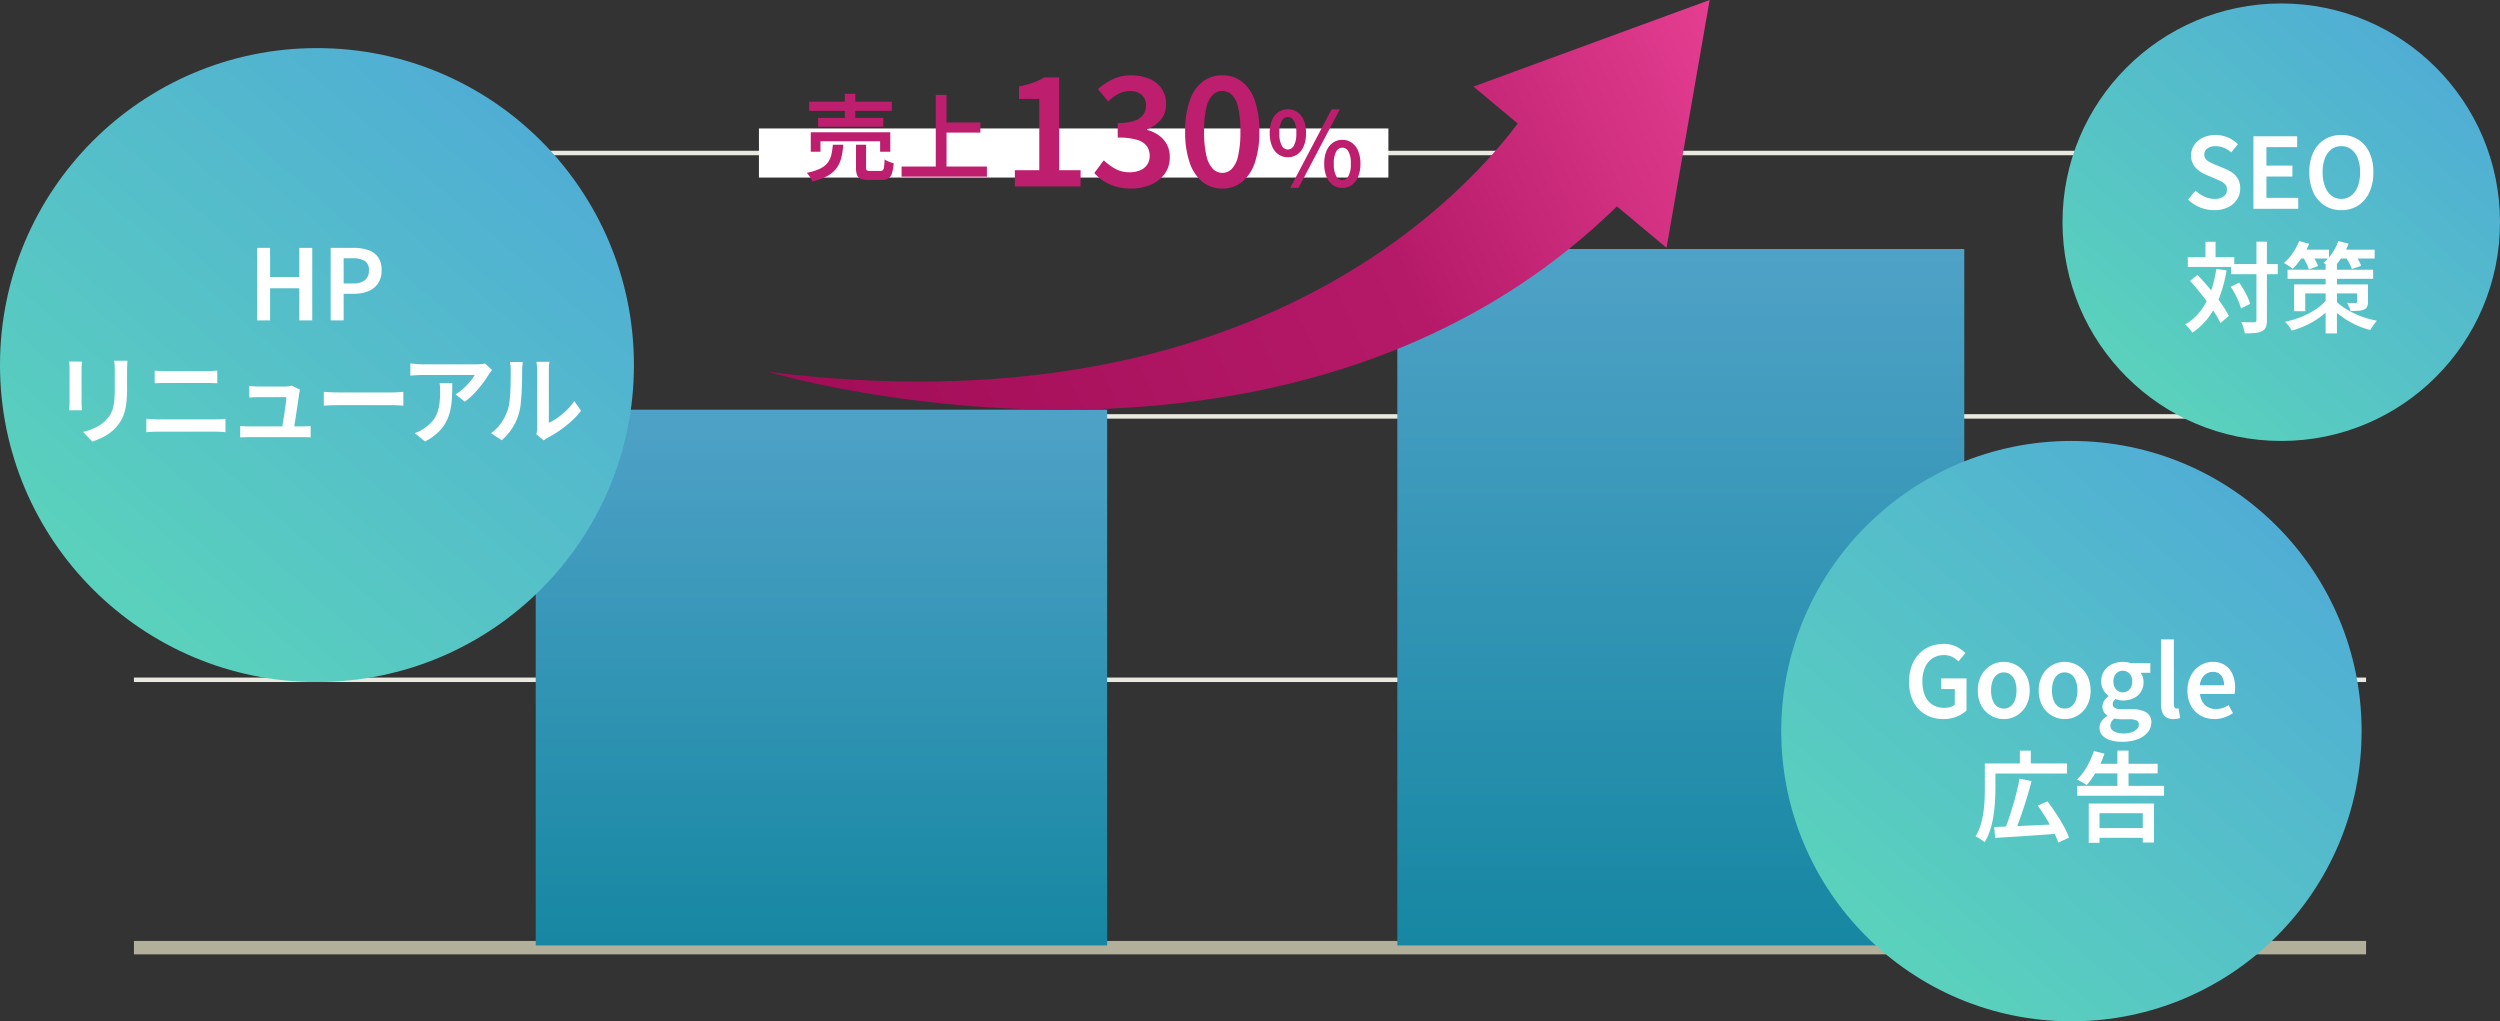 <svg xmlns="http://www.w3.org/2000/svg" xmlns:xlink="http://www.w3.org/1999/xlink" width="560" height="228.774" viewBox="0 0 560 228.774">
  <rect x="0" y="0" width="560" height="228.774" fill="#333333" stroke="none"/>
  <defs>
    <linearGradient id="linear-gradient" x1="0.035" y1="0.238" x2="1.038" y2="0.756" gradientUnits="objectBoundingBox">
      <stop offset="0" stop-color="#a20c57"/>
      <stop offset="0.591" stop-color="#b51a68"/>
      <stop offset="1" stop-color="#ea4296"/>
    </linearGradient>
    <linearGradient id="linear-gradient-2" x1="0.5" x2="0.5" y2="1" gradientUnits="objectBoundingBox">
      <stop offset="0" stop-color="#4fa2c7"/>
      <stop offset="1" stop-color="#1687a2"/>
    </linearGradient>
    <clipPath id="clip-path">
      <path id="パス_7684" data-name="パス 7684" d="M158.052,19.393l9.919,8.285C154.438,45.62,105.982,96.626,0,83.28c0,0,28.156,8.458,65.547,8.494h.489c38.573-.039,86.843-9.081,124.152-45.541L201.3,55.514,210.956,0Z" fill="url(#linear-gradient)"/>
    </clipPath>
    <linearGradient id="linear-gradient-5" y1="1" x2="0.883" gradientUnits="objectBoundingBox">
      <stop offset="0" stop-color="#5cd9b7"/>
      <stop offset="1" stop-color="#4fa9d8"/>
    </linearGradient>
  </defs>
  <g id="グループ_3725" data-name="グループ 3725" transform="translate(-440 -1672.226)">
    <g id="グループ_3420" data-name="グループ 3420" transform="translate(17.836 -9)">
      <g id="グループ_3419" data-name="グループ 3419" transform="translate(-67.336)">
        <line id="線_416" data-name="線 416" x2="500" transform="translate(519.5 1715.5)" fill="none" stroke="#eae9df" stroke-width="1"/>
        <line id="線_418" data-name="線 418" x2="500" transform="translate(519.5 1833.5)" fill="none" stroke="#eae9df" stroke-width="1"/>
        <line id="線_419" data-name="線 419" x2="500" transform="translate(519.5 1774.5)" fill="none" stroke="#eae9df" stroke-width="1"/>
        <line id="線_417" data-name="線 417" x2="500" transform="translate(519.5 1893.5)" fill="none" stroke="#b2b09b" stroke-width="3"/>
      </g>
    </g>
    <rect id="長方形_1821" data-name="長方形 1821" width="128" height="120" transform="translate(560 1764)" fill="url(#linear-gradient-2)"/>
    <rect id="長方形_1822" data-name="長方形 1822" width="127" height="156" transform="translate(753 1728)" fill="url(#linear-gradient-2)"/>
    <g id="グループ_3422" data-name="グループ 3422" transform="translate(612.002 1672.226)">
      <g id="グループ_3421" data-name="グループ 3421" clip-path="url(#clip-path)">
        <rect id="長方形_1823" data-name="長方形 1823" width="208.722" height="224.253" transform="translate(-47.421 57.551) rotate(-50.512)" fill="url(#linear-gradient)"/>
      </g>
    </g>
    <g id="グループ_3423" data-name="グループ 3423" transform="translate(-2 -9)">
      <rect id="長方形_1824" data-name="長方形 1824" width="141" height="11" transform="translate(612 1710)" fill="#fff"/>
      <path id="パス_7810" data-name="パス 7810" d="M-37.672,0V-3.651H-32.2V-19.619h-4.546v-2.8a20.781,20.781,0,0,0,3.177-.84,14.206,14.206,0,0,0,2.485-1.18h3.332V-3.651h4.8V0ZM-11.6.465A12.187,12.187,0,0,1-15.116,0a10.028,10.028,0,0,1-2.722-1.258,10.787,10.787,0,0,1-2.041-1.758l2.126-2.843a12.57,12.57,0,0,0,2.538,1.88,6.451,6.451,0,0,0,3.225.792,5.971,5.971,0,0,0,2.371-.435A3.581,3.581,0,0,0-8.04-4.876a3.367,3.367,0,0,0,.566-1.962,3.762,3.762,0,0,0-.634-2.194,4.077,4.077,0,0,0-2.19-1.419,14.674,14.674,0,0,0-4.332-.5v-3.263a11.061,11.061,0,0,0,3.77-.515A3.96,3.96,0,0,0-8.9-16.123,3.455,3.455,0,0,0-8.3-18.108a3.086,3.086,0,0,0-.95-2.4,3.789,3.789,0,0,0-2.647-.865,5.4,5.4,0,0,0-2.581.634,10.4,10.4,0,0,0-2.289,1.688l-2.308-2.764A14.863,14.863,0,0,1-15.7-24.046a9.156,9.156,0,0,1,3.985-.856,10.534,10.534,0,0,1,4.124.754,6.228,6.228,0,0,1,2.785,2.2,6.007,6.007,0,0,1,1,3.5,5.3,5.3,0,0,1-1.127,3.443A7.368,7.368,0,0,1-8.056-12.83v.158a7.992,7.992,0,0,1,2.583,1.185A5.971,5.971,0,0,1-3.644-9.453,5.852,5.852,0,0,1-2.97-6.586,6.175,6.175,0,0,1-4.15-2.777,7.49,7.49,0,0,1-7.286-.368,10.908,10.908,0,0,1-11.6.465Zm20.4,0A6.92,6.92,0,0,1,4.387-1.009,9.338,9.338,0,0,1,1.495-5.327,20.813,20.813,0,0,1,.474-12.31a20.408,20.408,0,0,1,1.021-6.937,9.037,9.037,0,0,1,2.892-4.227A7.064,7.064,0,0,1,8.8-24.9a7.016,7.016,0,0,1,4.4,1.428,9.041,9.041,0,0,1,2.876,4.227A20.511,20.511,0,0,1,17.09-12.31a20.918,20.918,0,0,1-1.015,6.983A9.344,9.344,0,0,1,13.2-1.009,6.874,6.874,0,0,1,8.8.465Zm0-3.514a2.957,2.957,0,0,0,2.1-.876,6.038,6.038,0,0,0,1.431-2.908,23.2,23.2,0,0,0,.515-5.476,22.663,22.663,0,0,0-.515-5.442A5.676,5.676,0,0,0,10.9-20.568,3.04,3.04,0,0,0,8.8-21.4a3.054,3.054,0,0,0-2.092.831,5.714,5.714,0,0,0-1.459,2.817,21.955,21.955,0,0,0-.532,5.442,22.474,22.474,0,0,0,.532,5.476A6.076,6.076,0,0,0,6.707-3.925,2.97,2.97,0,0,0,8.8-3.049Zm14.674-3.5a3.587,3.587,0,0,1-2.106-.64A4.176,4.176,0,0,1,19.936-9.04a7.439,7.439,0,0,1-.514-2.914,7.289,7.289,0,0,1,.514-2.9,4.088,4.088,0,0,1,1.431-1.813,3.649,3.649,0,0,1,2.106-.625,3.687,3.687,0,0,1,2.129.625,4.088,4.088,0,0,1,1.431,1.813,7.289,7.289,0,0,1,.514,2.9,7.439,7.439,0,0,1-.514,2.914A4.176,4.176,0,0,1,25.6-7.188,3.624,3.624,0,0,1,23.473-6.547Zm0-1.73a1.575,1.575,0,0,0,1.358-.88,5.533,5.533,0,0,0,.54-2.8,5.329,5.329,0,0,0-.54-2.761,1.581,1.581,0,0,0-1.358-.845,1.585,1.585,0,0,0-1.354.845,5.3,5.3,0,0,0-.543,2.761,5.5,5.5,0,0,0,.543,2.8A1.578,1.578,0,0,0,23.473-8.278ZM24.01.314l9.269-17.6h1.845L25.863.314Zm11.674,0a3.582,3.582,0,0,1-2.11-.64,4.212,4.212,0,0,1-1.431-1.852,7.392,7.392,0,0,1-.518-2.913,7.245,7.245,0,0,1,.518-2.9,4.175,4.175,0,0,1,1.431-1.821,3.613,3.613,0,0,1,2.11-.633,3.6,3.6,0,0,1,2.1.633A4.175,4.175,0,0,1,39.216-7.99a7.245,7.245,0,0,1,.518,2.9,7.392,7.392,0,0,1-.518,2.913A4.212,4.212,0,0,1,37.785-.326,3.569,3.569,0,0,1,35.684.314Zm0-1.746a1.583,1.583,0,0,0,1.35-.872,5.423,5.423,0,0,0,.547-2.788,5.262,5.262,0,0,0-.547-2.769,1.59,1.59,0,0,0-1.35-.838,1.592,1.592,0,0,0-1.362.838,5.293,5.293,0,0,0-.543,2.769A5.455,5.455,0,0,0,34.322-2.3,1.585,1.585,0,0,0,35.684-1.431Z" transform="translate(707 1723)" fill="#be1e6e"/>
      <path id="パス_7811" data-name="パス 7811" d="M-19.741-16h18.51v2.065h-18.51Zm2,3.641h14.6v1.974h-14.6Zm-1.641,3.207h17.8v4.365H-3.854V-7.129H-17.216v2.342h-2.171Zm7.622-8.608h2.346v6.483h-2.346Zm2.507,11.4H-7v5.126q0,.483.164.613a1.37,1.37,0,0,0,.745.13h2.311a.75.75,0,0,0,.546-.178,1.339,1.339,0,0,0,.262-.735,16.22,16.22,0,0,0,.115-1.661,3.773,3.773,0,0,0,.6.348,5.993,5.993,0,0,0,.748.3q.39.126.685.211a9.541,9.541,0,0,1-.4,2.3,1.955,1.955,0,0,1-.842,1.131,3.087,3.087,0,0,1-1.5.312H-6.39a4.907,4.907,0,0,1-1.768-.249,1.485,1.485,0,0,1-.859-.85,4.523,4.523,0,0,1-.242-1.646Zm-5.187,0h2.333a17.759,17.759,0,0,1-.437,2.895,6.709,6.709,0,0,1-1.043,2.317A6.291,6.291,0,0,1-15.623.621a13.071,13.071,0,0,1-3.422,1.264,3.328,3.328,0,0,0-.3-.657,7.8,7.8,0,0,0-.46-.71,4.882,4.882,0,0,0-.485-.58A12.248,12.248,0,0,0-17.3-1a4.723,4.723,0,0,0,1.7-1.329A4.7,4.7,0,0,0-14.78-4.1,14.869,14.869,0,0,0-14.445-6.363ZM9.891-11.339H18.6V-9.07H9.891ZM.957-1.47H20.064V.8H.957ZM8.613-17.509h2.41V-.226H8.613Z" transform="translate(643 1720)" fill="#be1e6e"/>
    </g>
    <g id="グループ_3424" data-name="グループ 3424" transform="translate(405 2)">
      <circle id="楕円形_116" data-name="楕円形 116" cx="71" cy="71" r="71" transform="translate(35 1681)" fill="url(#linear-gradient-5)"/>
      <path id="パス_7807" data-name="パス 7807" d="M-13.406,0V-16.252H-10.5v6.524h6.544v-6.524h2.9V0h-2.9V-7.2H-10.5V0ZM3.07,0V-16.252H8.2a10.161,10.161,0,0,1,3.227.473,4.48,4.48,0,0,1,2.234,1.567,4.867,4.867,0,0,1,.818,2.979,5.074,5.074,0,0,1-.815,2.972,4.837,4.837,0,0,1-2.216,1.732,8.392,8.392,0,0,1-3.161.565H5.978V0ZM5.978-8.282H8.064a4.149,4.149,0,0,0,2.682-.729,2.716,2.716,0,0,0,.882-2.222,2.289,2.289,0,0,0-.926-2.1,5.184,5.184,0,0,0-2.741-.586H5.978ZM-42.455,9.035q-.022.441-.051.966t-.029,1.156v4.128a27.4,27.4,0,0,1-.158,3.162,12.405,12.405,0,0,1-.474,2.32,8.1,8.1,0,0,1-.778,1.742,9.577,9.577,0,0,1-1.078,1.441,8.352,8.352,0,0,1-1.647,1.441,12.909,12.909,0,0,1-1.889,1.056,18.918,18.918,0,0,1-1.767.7l-2.061-2.171a13.381,13.381,0,0,0,2.945-1.056A8.125,8.125,0,0,0-47.1,22.154a7.024,7.024,0,0,0,.931-1.308,5.839,5.839,0,0,0,.546-1.469,11.933,11.933,0,0,0,.26-1.842q.073-1.036.073-2.405V11.157q0-.631-.037-1.156t-.1-.966Zm-10.2.184q-.022.36-.051.763t-.029.888v7.407q0,.418.029.95t.051.9h-2.863q.029-.294.066-.833t.037-1.031V10.869q0-.3-.022-.8t-.066-.855Zm16.3,2.014q.573.066,1.241.1t1.219.029h9.2q.646,0,1.274-.037t1.09-.088v2.849q-.462-.029-1.13-.051t-1.233-.022h-9.186q-.609,0-1.271.018t-1.2.055Zm-1.862,10.8q.631.037,1.311.085t1.318.048h12.784q.543,0,1.153-.037t1.153-.1v3.01q-.558-.059-1.2-.092t-1.109-.033H-35.593q-.639,0-1.333.037t-1.3.088ZM-3.795,15.52a3.235,3.235,0,0,0-.114.437q-.048.246-.077.415-.059.469-.18,1.294l-.268,1.825q-.147,1-.3,1.994T-5.012,23.3q-.125.825-.213,1.294H-7.912q.081-.419.2-1.155t.264-1.626q.147-.89.271-1.787t.22-1.651q.1-.754.11-1.187h-6.239q-.514,0-1.069.026t-1.01.062v-2.6q.286.037.654.066t.746.048q.378.018.657.018h5.938q.221,0,.515-.026t.57-.074a1.331,1.331,0,0,0,.394-.114Zm-13.4,8.114q.433.037.977.074t1.094.037H-3.456q.4,0,1.014-.026t1.029-.063V26.2q-.22-.022-.588-.029l-.742-.015q-.375-.007-.661-.007H-15.127q-.551,0-1.013.011T-17.2,26.2ZM1.531,16l.962.059q.58.037,1.227.055t1.218.018H16.823q.792,0,1.449-.055T19.347,16V19.09l-1.09-.066q-.716-.044-1.427-.044H4.938q-.924,0-1.868.033t-1.539.077Zm37.7-4.878q-.162.191-.4.5t-.383.53a21.076,21.076,0,0,1-1.317,1.941A25.96,25.96,0,0,1,35.271,16.3a14.471,14.471,0,0,1-2.165,1.9l-2.053-1.641a10.592,10.592,0,0,0,1.358-.974,15.174,15.174,0,0,0,2.248-2.343,7.064,7.064,0,0,0,.662-1.01H23.554q-.668,0-1.28.037t-1.354.11V9.62q.624.081,1.3.147t1.339.066H35.633q.287,0,.688-.018t.783-.062a3.974,3.974,0,0,0,.566-.1Zm-8.919,2.941q0,1.671-.077,3.2a17.41,17.41,0,0,1-.384,2.915,10.244,10.244,0,0,1-.964,2.612A9.26,9.26,0,0,1,27.1,25.107a12.623,12.623,0,0,1-2.9,2.011l-2.3-1.877a8.819,8.819,0,0,0,1.083-.452,7.423,7.423,0,0,0,1.135-.694,7.892,7.892,0,0,0,1.8-1.6,6.447,6.447,0,0,0,1.044-1.856,9.712,9.712,0,0,0,.494-2.172,22.06,22.06,0,0,0,.136-2.529q0-.477-.022-.922a7.88,7.88,0,0,0-.11-.951ZM49.144,25.516a5.986,5.986,0,0,0,.121-.7,6.757,6.757,0,0,0,.048-.808V11.084a8.89,8.89,0,0,0-.074-1.23q-.074-.518-.081-.591h2.915q-.007.073-.07.6a10.6,10.6,0,0,0-.063,1.238V22.931A12.157,12.157,0,0,0,53.9,21.8a15.874,15.874,0,0,0,2.006-1.662,13.489,13.489,0,0,0,1.743-2.065l1.509,2.164a17.16,17.16,0,0,1-2.192,2.36,25.589,25.589,0,0,1-2.647,2.094,23.051,23.051,0,0,1-2.633,1.581,4.164,4.164,0,0,0-.54.334l-.356.268Zm-10.157-.258a9.029,9.029,0,0,0,2.372-2.431,11.608,11.608,0,0,0,1.4-2.877,9.246,9.246,0,0,0,.37-1.807q.128-1.081.191-2.313t.073-2.438q.011-1.206.011-2.182a9.518,9.518,0,0,0-.051-1.066,7.8,7.8,0,0,0-.14-.837H46.1l-.04.359q-.033.294-.066.695t-.033.82q0,.961-.022,2.234t-.092,2.618q-.07,1.346-.194,2.548a12.815,12.815,0,0,1-.352,2.031A12.487,12.487,0,0,1,43.8,24.037a12.628,12.628,0,0,1-2.417,2.81Z" transform="translate(106 1742)" fill="#fff"/>
    </g>
    <g id="グループ_3425" data-name="グループ 3425" transform="translate(798 95)">
      <circle id="楕円形_116-2" data-name="楕円形 116" cx="65" cy="65" r="65" transform="translate(41 1676)" fill="url(#linear-gradient-5)"/>
      <path id="パス_7809" data-name="パス 7809" d="M-28.706.3a7.846,7.846,0,0,1-3.918-.975,6.954,6.954,0,0,1-2.737-2.845,9.509,9.509,0,0,1-1.005-4.555,10.066,10.066,0,0,1,.591-3.565,7.71,7.71,0,0,1,1.64-2.662,7.077,7.077,0,0,1,2.443-1.665,7.883,7.883,0,0,1,3.022-.572,6.238,6.238,0,0,1,2.946.638,7.927,7.927,0,0,1,1.971,1.416l-1.552,1.862a6.143,6.143,0,0,0-1.378-1,4,4,0,0,0-1.9-.407,4.49,4.49,0,0,0-2.515.707A4.68,4.68,0,0,0-32.782-11.3a7.458,7.458,0,0,0-.6,3.142,8.081,8.081,0,0,0,.568,3.179,4.414,4.414,0,0,0,1.677,2.047,4.957,4.957,0,0,0,2.737.714,4.405,4.405,0,0,0,1.286-.186,2.626,2.626,0,0,0,.987-.515v-3.5H-29.17V-8.813H-23.5v7.184A6.756,6.756,0,0,1-25.684-.261,7.839,7.839,0,0,1-28.706.3Zm13.555,0A5.664,5.664,0,0,1-18-.458a5.7,5.7,0,0,1-2.146-2.193A6.882,6.882,0,0,1-20.963-6.1a6.892,6.892,0,0,1,.815-3.462A5.7,5.7,0,0,1-18-11.755a5.664,5.664,0,0,1,2.851-.759,5.693,5.693,0,0,1,2.183.429,5.52,5.52,0,0,1,1.856,1.254A6,6,0,0,1-9.828-8.817,7.289,7.289,0,0,1-9.354-6.1a6.856,6.856,0,0,1-.818,3.451A5.749,5.749,0,0,1-12.312-.458,5.6,5.6,0,0,1-15.151.3Zm0-2.362a2.41,2.41,0,0,0,1.533-.5,3.108,3.108,0,0,0,.976-1.413A6.136,6.136,0,0,0-12.306-6.1a6.129,6.129,0,0,0-.336-2.131,3.134,3.134,0,0,0-.976-1.413,2.4,2.4,0,0,0-1.533-.505,2.4,2.4,0,0,0-1.533.505,3.159,3.159,0,0,0-.98,1.413A6.067,6.067,0,0,0-18-6.1a6.074,6.074,0,0,0,.34,2.127,3.133,3.133,0,0,0,.98,1.413A2.41,2.41,0,0,0-15.151-2.061ZM-1.507.3A5.664,5.664,0,0,1-4.358-.458,5.7,5.7,0,0,1-6.5-2.652,6.882,6.882,0,0,1-7.319-6.1,6.892,6.892,0,0,1-6.5-9.565a5.7,5.7,0,0,1,2.146-2.19,5.664,5.664,0,0,1,2.851-.759,5.693,5.693,0,0,1,2.183.429A5.52,5.52,0,0,1,2.532-10.83,6,6,0,0,1,3.816-8.817,7.289,7.289,0,0,1,4.289-6.1a6.856,6.856,0,0,1-.818,3.451A5.749,5.749,0,0,1,1.332-.458,5.6,5.6,0,0,1-1.507.3Zm0-2.362a2.41,2.41,0,0,0,1.533-.5A3.108,3.108,0,0,0,1-3.976,6.136,6.136,0,0,0,1.338-6.1,6.129,6.129,0,0,0,1-8.233,3.134,3.134,0,0,0,.026-9.646a2.4,2.4,0,0,0-1.533-.505,2.4,2.4,0,0,0-1.533.505,3.159,3.159,0,0,0-.98,1.413A6.067,6.067,0,0,0-4.36-6.1a6.074,6.074,0,0,0,.34,2.127,3.133,3.133,0,0,0,.98,1.413A2.41,2.41,0,0,0-1.507-2.061Zm12.879,7.45a9.005,9.005,0,0,1-2.6-.348A4.017,4.017,0,0,1,6.956,3.989,2.492,2.492,0,0,1,6.3,2.214,2.534,2.534,0,0,1,6.746.773,3.758,3.758,0,0,1,8.055-.381v-.1a2.677,2.677,0,0,1-.788-.807,2.271,2.271,0,0,1-.319-1.247,2.239,2.239,0,0,1,.414-1.3,3.721,3.721,0,0,1,.95-.965v-.088A4.346,4.346,0,0,1,7.175-6.2a3.7,3.7,0,0,1-.5-1.925,4.123,4.123,0,0,1,.675-2.392,4.277,4.277,0,0,1,1.78-1.489,5.617,5.617,0,0,1,2.367-.506,5.879,5.879,0,0,1,1,.081,4.333,4.333,0,0,1,.826.22h4.359v2.141h-2.2a2.782,2.782,0,0,1,.482.878,3.427,3.427,0,0,1,.19,1.156,4.024,4.024,0,0,1-.624,2.285,3.9,3.9,0,0,1-1.681,1.411,5.667,5.667,0,0,1-2.356.476A4.146,4.146,0,0,1,10.7-3.95a5.308,5.308,0,0,1-.839-.238,2.434,2.434,0,0,0-.431.494,1.227,1.227,0,0,0-.168.677.917.917,0,0,0,.433.794,2.92,2.92,0,0,0,1.553.3h2.176a6.325,6.325,0,0,1,3.325.715A2.5,2.5,0,0,1,17.9,1.082a3.352,3.352,0,0,1-.8,2.18,5.412,5.412,0,0,1-2.264,1.551A9.439,9.439,0,0,1,11.372,5.389ZM11.5-5.683a2.035,2.035,0,0,0,1.072-.289,2.057,2.057,0,0,0,.764-.838,2.826,2.826,0,0,0,.285-1.318,2.744,2.744,0,0,0-.282-1.3,2.008,2.008,0,0,0-.761-.812A2.089,2.089,0,0,0,11.5-10.52a2.047,2.047,0,0,0-1.057.282,2.014,2.014,0,0,0-.761.809,2.739,2.739,0,0,0-.282,1.3,2.826,2.826,0,0,0,.285,1.318,2.057,2.057,0,0,0,.764.838A2,2,0,0,0,11.5-5.683Zm.3,9.2a4.918,4.918,0,0,0,1.738-.278,3.024,3.024,0,0,0,1.153-.72,1.37,1.37,0,0,0,.417-.954.969.969,0,0,0-.553-.976A3.965,3.965,0,0,0,12.962.339H11.3Q10.8.339,10.4.3A4.764,4.764,0,0,1,9.637.171a2.462,2.462,0,0,0-.694.778,1.756,1.756,0,0,0-.219.83,1.414,1.414,0,0,0,.828,1.28A4.637,4.637,0,0,0,11.8,3.52ZM22.838.3a2.818,2.818,0,0,1-1.633-.423,2.339,2.339,0,0,1-.879-1.2,5.631,5.631,0,0,1-.268-1.831V-17.542h2.885V-3.023a1.1,1.1,0,0,0,.2.745.57.57,0,0,0,.418.217,1.48,1.48,0,0,0,.184-.011l.249-.033.36,2.156a4.4,4.4,0,0,1-.625.173A4.4,4.4,0,0,1,22.838.3Zm9.176,0a6.147,6.147,0,0,1-3.053-.763,5.579,5.579,0,0,1-2.168-2.2,6.941,6.941,0,0,1-.8-3.444,7.226,7.226,0,0,1,.466-2.67,6.148,6.148,0,0,1,1.269-2.021,5.587,5.587,0,0,1,1.812-1.28,5.151,5.151,0,0,1,2.08-.44,4.947,4.947,0,0,1,2.771.734,4.582,4.582,0,0,1,1.695,2.043,7.456,7.456,0,0,1,.576,3.026q0,.412-.037.783a4.584,4.584,0,0,1-.1.613H28.8a4.184,4.184,0,0,0,.6,1.825,3.239,3.239,0,0,0,1.241,1.148,3.7,3.7,0,0,0,1.742.4,4.607,4.607,0,0,0,1.465-.227A6.267,6.267,0,0,0,35.2-2.823l.986,1.8a8.119,8.119,0,0,1-1.938.954A6.862,6.862,0,0,1,32.015.3Zm-3.257-7.58H34.18a3.454,3.454,0,0,0-.629-2.193,2.258,2.258,0,0,0-1.888-.8,2.665,2.665,0,0,0-1.31.34,2.906,2.906,0,0,0-1.039,1A4.006,4.006,0,0,0,28.758-7.279ZM-17.305,24.476q1.767-.066,4.11-.161t4.978-.22q2.636-.125,5.23-.257l-.051,2.142-5.039.356q-2.54.18-4.856.323t-4.15.261Zm5.685-10.839,2.68.559q-.374,1.482-.835,3.039t-.964,3.072q-.5,1.514-1,2.877t-.971,2.463l-2.238-.589q.469-1.122.942-2.526t.927-2.936q.454-1.532.831-3.06T-11.62,13.637Zm4.056,6.041,2.194-.949q.953,1.246,1.913,2.7T-1.72,24.3a17.487,17.487,0,0,1,1.18,2.56l-2.415,1.111a17.677,17.677,0,0,0-1.092-2.552q-.733-1.438-1.653-2.949T-7.565,19.678Zm-10.68-9.434H-.982V12.5H-18.244Zm-1.155,0h2.37v5.637q0,1.3-.092,2.858t-.341,3.2a21.175,21.175,0,0,1-.73,3.174,11.859,11.859,0,0,1-1.265,2.777,6.1,6.1,0,0,0-.581-.464q-.368-.265-.766-.508a4.574,4.574,0,0,0-.677-.353,10.553,10.553,0,0,0,1.136-2.523,18.678,18.678,0,0,0,.623-2.809q.205-1.438.264-2.809t.059-2.545Zm7.845-2.873H-9.1v3.969h-2.451ZM1.3,15.266H20.746v2.2H1.3Zm3.638-4.95H19.311v2.156H4.936Zm.185,14.395H17.158V26.9H5.121ZM10.292,7.364h2.5v9.227h-2.5ZM3.877,19.214H18.491v8.744h-2.51V21.385H6.291v6.632H3.877ZM5.033,7.458,7.4,8.04a20.861,20.861,0,0,1-1.1,2.651A24.317,24.317,0,0,1,4.91,13.118a16.74,16.74,0,0,1-1.5,1.984,5.616,5.616,0,0,0-.633-.431q-.4-.239-.81-.471t-.713-.364A12.224,12.224,0,0,0,3.45,10.984,18.993,18.993,0,0,0,5.033,7.458Z" transform="translate(106 1738)" fill="#fff"/>
    </g>
    <g id="グループ_3426" data-name="グループ 3426" transform="translate(871 -7)">
      <circle id="楕円形_116-3" data-name="楕円形 116" cx="49" cy="49" r="49" transform="translate(31 1680)" fill="url(#linear-gradient-5)"/>
      <path id="パス_7808" data-name="パス 7808" d="M-15.029.3a8.316,8.316,0,0,1-3.179-.623,8.242,8.242,0,0,1-2.675-1.753l1.685-2a7.012,7.012,0,0,0,1.987,1.344,5.382,5.382,0,0,0,2.242.509,3.306,3.306,0,0,0,2.089-.57A1.826,1.826,0,0,0-12.16-4.3a1.7,1.7,0,0,0-.326-1.089,2.75,2.75,0,0,0-.89-.706q-.564-.3-1.3-.6l-2.206-.953a7.85,7.85,0,0,1-1.559-.888A4.5,4.5,0,0,1-19.7-9.93a3.937,3.937,0,0,1-.491-2.021,4.075,4.075,0,0,1,.7-2.348,4.863,4.863,0,0,1,1.941-1.637,6.387,6.387,0,0,1,2.829-.6,7.068,7.068,0,0,1,2.747.546,6.7,6.7,0,0,1,2.257,1.523l-1.479,1.833a6.363,6.363,0,0,0-1.62-1.026,4.769,4.769,0,0,0-1.905-.366,3.017,3.017,0,0,0-1.836.5,1.627,1.627,0,0,0-.68,1.382,1.523,1.523,0,0,0,.366,1.049,2.975,2.975,0,0,0,.953.7q.586.282,1.254.561l2.177.908a7.022,7.022,0,0,1,1.716.979A4.137,4.137,0,0,1-9.608-6.541a4.454,4.454,0,0,1,.414,2.013,4.4,4.4,0,0,1-.7,2.41,4.952,4.952,0,0,1-2,1.758A6.875,6.875,0,0,1-15.029.3Zm8.8-.3V-16.252H3.562v2.436H-3.32v4.132H2.5v2.451H-3.32v4.783H3.8V0ZM13.458.3A6.813,6.813,0,0,1,9.727-.726,6.882,6.882,0,0,1,7.2-3.659a10.438,10.438,0,0,1-.91-4.533,10.188,10.188,0,0,1,.91-4.5,6.682,6.682,0,0,1,2.528-2.856,7,7,0,0,1,3.731-.99,6.954,6.954,0,0,1,3.738,1,6.754,6.754,0,0,1,2.52,2.856,10.143,10.143,0,0,1,.91,4.492,10.44,10.44,0,0,1-.91,4.533A6.9,6.9,0,0,1,17.2-.726,6.8,6.8,0,0,1,13.458.3Zm0-2.524a3.5,3.5,0,0,0,2.222-.736,4.732,4.732,0,0,0,1.46-2.076,8.713,8.713,0,0,0,.52-3.157,8.475,8.475,0,0,0-.52-3.127,4.487,4.487,0,0,0-1.46-2.01,3.62,3.62,0,0,0-2.222-.7,3.625,3.625,0,0,0-2.218.7,4.427,4.427,0,0,0-1.457,2.01,8.585,8.585,0,0,0-.512,3.127,8.827,8.827,0,0,0,.512,3.157A4.667,4.667,0,0,0,11.24-2.959,3.5,3.5,0,0,0,13.458-2.223ZM-11.228,12.384H-.783v2.267H-11.228Zm-9.7-1.553h10.408v2.193H-20.931ZM-5.556,7.364h2.341V24.922a4.3,4.3,0,0,1-.235,1.6,1.745,1.745,0,0,1-.83.883,4.225,4.225,0,0,1-1.553.4q-.965.092-2.351.092a5.169,5.169,0,0,0-.158-.8q-.121-.449-.276-.909a8.337,8.337,0,0,0-.316-.813q.959.037,1.769.044t1.089,0a.641.641,0,0,0,.4-.11.518.518,0,0,0,.117-.4Zm-5.764,10.1,1.9-.913q.521.733,1.019,1.583t.876,1.668a9.178,9.178,0,0,1,.554,1.485l-2.046,1.031a10.5,10.5,0,0,0-.513-1.5q-.352-.843-.817-1.726A17.348,17.348,0,0,0-11.32,17.466Zm-9.115-1.326,1.671-1.347q.99,1.049,2.024,2.248t2,2.427Q-13.77,20.7-13,21.855a19.537,19.537,0,0,1,1.258,2.134L-13.623,25.6a17.239,17.239,0,0,0-1.192-2.178q-.752-1.188-1.683-2.457t-1.943-2.512Q-19.452,17.211-20.435,16.14Zm3.461-8.747h2.259v4.77h-2.259Zm2.426,6.084,2.3.324a31.965,31.965,0,0,1-1.533,5.847,18.744,18.744,0,0,1-2.486,4.641,14.748,14.748,0,0,1-3.644,3.457,5.344,5.344,0,0,0-.434-.593q-.287-.35-.6-.7a6.527,6.527,0,0,0-.566-.559,11.992,11.992,0,0,0,3.423-3.009,15.426,15.426,0,0,0,2.247-4.163A27,27,0,0,0-14.548,13.478Zm15.962.169H20.579v2.038H1.415ZM9.941,12.4h2.532V27.909H9.941ZM2.872,16.934h15.35v2.009H5.375v3.993h-2.5Zm14.127,0h2.429v3.854a2.806,2.806,0,0,1-.191,1.159,1.327,1.327,0,0,1-.75.636,4.044,4.044,0,0,1-1.278.265q-.734.044-1.688.044a5.455,5.455,0,0,0-.342-.957q-.232-.508-.431-.876.578.036,1.15.036t.755-.007a.416.416,0,0,0,.268-.066A.3.3,0,0,0,17,20.788ZM10.191,20.3l1.781.684a13.552,13.552,0,0,1-2.555,2.725A17.925,17.925,0,0,1,6.1,25.845a20.472,20.472,0,0,1-3.759,1.441,5.814,5.814,0,0,0-.4-.666q-.254-.372-.541-.721a7.236,7.236,0,0,0-.537-.593,21.573,21.573,0,0,0,3.7-1.132,17.737,17.737,0,0,0,3.248-1.714A10.274,10.274,0,0,0,10.191,20.3Zm1.693-.007a10.8,10.8,0,0,0,2.248,1.9,18.8,18.8,0,0,0,3.31,1.717,20.52,20.52,0,0,0,4,1.16,5.993,5.993,0,0,0-.526.618q-.283.375-.545.762t-.43.7a18.486,18.486,0,0,1-3.889-1.473,19.038,19.038,0,0,1-3.2-2.056,13.832,13.832,0,0,1-2.218-2.174ZM3.8,9.152h6.893v1.979H3.8Zm8.723,0h8.4v1.979h-8.4ZM4.009,7.232l2.252.611A18.4,18.4,0,0,1,4.6,10.926a15.611,15.611,0,0,1-2.035,2.512A6.975,6.975,0,0,0,1.983,13q-.361-.25-.736-.482t-.655-.379a11.337,11.337,0,0,0,1.969-2.21A12.961,12.961,0,0,0,4.009,7.232Zm8.766,0,2.311.567A15.132,15.132,0,0,1,13.5,10.952,14.035,14.035,0,0,1,11.45,13.46a6.123,6.123,0,0,0-.585-.453q-.364-.254-.74-.5a5.953,5.953,0,0,0-.677-.4A10.094,10.094,0,0,0,11.413,9.94,11.15,11.15,0,0,0,12.775,7.232ZM4.793,10.7l1.95-.678q.426.638.866,1.43a8.937,8.937,0,0,1,.639,1.364l-2.053.78a9.2,9.2,0,0,0-.569-1.4A14.681,14.681,0,0,0,4.793,10.7Zm9.449-.162,1.994-.611a15.375,15.375,0,0,1,.979,1.448,8.494,8.494,0,0,1,.708,1.411l-2.1.692a9.551,9.551,0,0,0-.66-1.423Q14.711,11.232,14.243,10.543Z" transform="translate(80 1726)" fill="#fff"/>
    </g>
  </g>
</svg>
